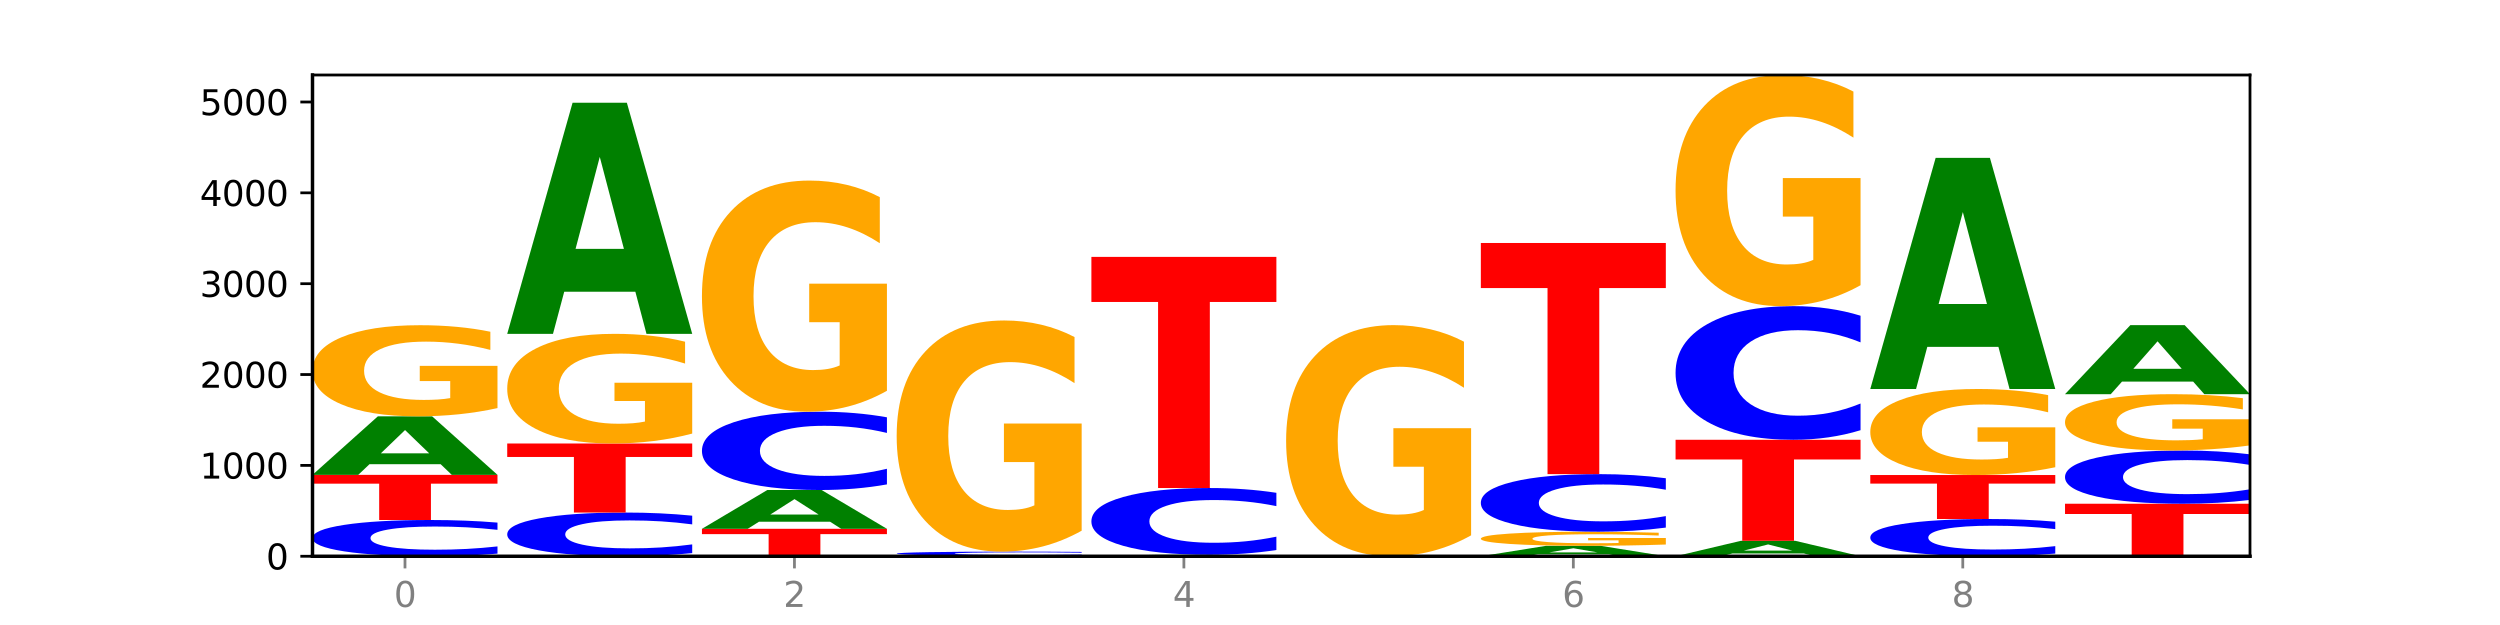 <?xml version="1.0" encoding="utf-8" standalone="no"?>
<!DOCTYPE svg PUBLIC "-//W3C//DTD SVG 1.1//EN"
  "http://www.w3.org/Graphics/SVG/1.1/DTD/svg11.dtd">
<svg xmlns:xlink="http://www.w3.org/1999/xlink" width="720pt" height="180pt" viewBox="0 0 720 180" xmlns="http://www.w3.org/2000/svg" version="1.1">
 <defs>
  <style type="text/css">*{stroke-linejoin: round; stroke-linecap: butt}</style>
 </defs>
 <g id="figure_1">
  <g id="patch_1">
   <path d="M 0 180 
L 720 180 
L 720 0 
L 0 0 
z
" style="fill: #ffffff"/>
  </g>
  <g id="axes_1">
   <g id="patch_2">
    <path d="M 90 160.2 
L 648 160.2 
L 648 21.6 
L 90 21.6 
z
" style="fill: #ffffff"/>
   </g>
   <g id="line2d_1">
    <path d="M 90 160.2 
L 648 160.2 
" clip-path="url(#p55ed95fbb0)" style="fill: none; stroke: #000000; stroke-width: 0.5; stroke-linecap: square"/>
   </g>
   <g id="patch_3">
    <path d="M 143.276 159.452 
Q 138.82 159.823 134.001 160.01 
Q 129.182 160.2 123.934 160.2 
Q 108.282 160.2 99.141 158.794 
Q 90 157.388 90 154.983 
Q 90 152.57 99.141 151.166 
Q 108.282 149.76 123.934 149.76 
Q 129.182 149.76 134.001 149.95 
Q 138.82 150.137 143.276 150.508 
L 143.276 152.589 
Q 138.78 152.098 134.417 151.869 
Q 130.055 151.64 125.236 151.64 
Q 116.591 151.64 111.638 152.531 
Q 106.698 153.42 106.698 154.983 
Q 106.698 156.54 111.638 157.431 
Q 116.591 158.319 125.236 158.319 
Q 130.055 158.319 134.417 158.091 
Q 138.78 157.86 143.276 157.368 
L 143.276 159.452 
z
" clip-path="url(#p55ed95fbb0)" style="fill: #0000ff"/>
   </g>
   <g id="patch_4">
    <path d="M 90 136.755 
L 143.276 136.755 
L 143.276 139.292 
L 124.109 139.292 
L 124.109 149.76 
L 109.204 149.76 
L 109.204 139.292 
L 90 139.292 
L 90 136.755 
z
" clip-path="url(#p55ed95fbb0)" style="fill: #ff0000"/>
   </g>
   <g id="patch_5">
    <path d="M 126.905 133.686 
L 106.415 133.686 
L 103.18 136.755 
L 90 136.755 
L 108.823 119.905 
L 124.454 119.905 
L 143.276 136.755 
L 130.107 136.755 
L 126.905 133.686 
z
M 109.683 130.558 
L 123.604 130.558 
L 116.655 123.856 
L 109.683 130.558 
z
" clip-path="url(#p55ed95fbb0)" style="fill: #008000"/>
   </g>
   <g id="patch_6">
    <path d="M 143.276 117.53 
Q 137.903 118.717 132.124 119.314 
Q 126.345 119.905 120.184 119.905 
Q 106.262 119.905 98.131 116.37 
Q 90 112.835 90 106.791 
Q 90 100.676 98.274 97.168 
Q 106.561 93.66 120.972 93.66 
Q 126.525 93.66 131.611 94.138 
Q 136.709 94.609 141.223 95.542 
L 141.223 100.773 
Q 136.566 99.575 131.957 98.984 
Q 127.348 98.388 122.716 98.388 
Q 114.143 98.388 109.498 100.567 
Q 104.853 102.741 104.853 106.791 
Q 104.853 110.802 109.331 112.993 
Q 113.808 115.177 122.047 115.177 
Q 124.292 115.177 126.214 115.053 
Q 128.136 114.923 129.665 114.652 
L 129.665 109.74 
L 120.889 109.74 
L 120.889 105.365 
L 143.276 105.365 
L 143.276 117.53 
z
" clip-path="url(#p55ed95fbb0)" style="fill: #ffa600"/>
   </g>
   <g id="patch_7">
    <path d="M 199.357 159.298 
Q 194.9 159.745 190.081 159.971 
Q 185.263 160.2 180.014 160.2 
Q 164.363 160.2 155.222 158.505 
Q 146.08 156.81 146.08 153.911 
Q 146.08 151.002 155.222 149.309 
Q 164.363 147.614 180.014 147.614 
Q 185.263 147.614 190.081 147.843 
Q 194.9 148.069 199.357 148.516 
L 199.357 151.025 
Q 194.86 150.432 190.498 150.157 
Q 186.135 149.881 181.316 149.881 
Q 172.672 149.881 167.718 150.955 
Q 162.779 152.026 162.779 153.911 
Q 162.779 155.788 167.718 156.862 
Q 172.672 157.933 181.316 157.933 
Q 186.135 157.933 190.498 157.657 
Q 194.86 157.379 199.357 156.786 
L 199.357 159.298 
z
" clip-path="url(#p55ed95fbb0)" style="fill: #0000ff"/>
   </g>
   <g id="patch_8">
    <path d="M 146.08 127.728 
L 199.357 127.728 
L 199.357 131.607 
L 180.19 131.607 
L 180.19 147.614 
L 165.285 147.614 
L 165.285 131.607 
L 146.08 131.607 
L 146.08 127.728 
z
" clip-path="url(#p55ed95fbb0)" style="fill: #ff0000"/>
   </g>
   <g id="patch_9">
    <path d="M 199.357 124.871 
Q 193.984 126.3 188.205 127.017 
Q 182.426 127.728 176.265 127.728 
Q 162.343 127.728 154.212 123.475 
Q 146.08 119.221 146.08 111.947 
Q 146.08 104.588 154.355 100.367 
Q 162.641 96.146 177.053 96.146 
Q 182.605 96.146 187.691 96.72 
Q 192.79 97.288 197.303 98.41 
L 197.303 104.706 
Q 192.646 103.264 188.038 102.553 
Q 183.429 101.835 178.796 101.835 
Q 170.223 101.835 165.578 104.458 
Q 160.934 107.074 160.934 111.947 
Q 160.934 116.775 165.411 119.41 
Q 169.889 122.039 178.127 122.039 
Q 180.372 122.039 182.294 121.889 
Q 184.217 121.733 185.745 121.407 
L 185.745 115.496 
L 176.969 115.496 
L 176.969 110.231 
L 199.357 110.231 
L 199.357 124.871 
z
" clip-path="url(#p55ed95fbb0)" style="fill: #ffa600"/>
   </g>
   <g id="patch_10">
    <path d="M 182.985 84.02 
L 162.496 84.02 
L 159.261 96.146 
L 146.08 96.146 
L 164.903 29.581 
L 180.534 29.581 
L 199.357 96.146 
L 186.187 96.146 
L 182.985 84.02 
z
M 165.764 71.666 
L 179.684 71.666 
L 172.735 45.188 
L 165.764 71.666 
z
" clip-path="url(#p55ed95fbb0)" style="fill: #008000"/>
   </g>
   <g id="patch_11">
    <path d="M 202.161 152.298 
L 255.437 152.298 
L 255.437 153.839 
L 236.27 153.839 
L 236.27 160.2 
L 221.365 160.2 
L 221.365 153.839 
L 202.161 153.839 
L 202.161 152.298 
z
" clip-path="url(#p55ed95fbb0)" style="fill: #ff0000"/>
   </g>
   <g id="patch_12">
    <path d="M 239.065 150.263 
L 218.576 150.263 
L 215.341 152.298 
L 202.161 152.298 
L 220.983 141.125 
L 236.615 141.125 
L 255.437 152.298 
L 242.268 152.298 
L 239.065 150.263 
z
M 221.844 148.189 
L 235.765 148.189 
L 228.815 143.745 
L 221.844 148.189 
z
" clip-path="url(#p55ed95fbb0)" style="fill: #008000"/>
   </g>
   <g id="patch_13">
    <path d="M 255.437 139.508 
Q 250.981 140.31 246.162 140.715 
Q 241.343 141.125 236.094 141.125 
Q 220.443 141.125 211.302 138.087 
Q 202.161 135.05 202.161 129.855 
Q 202.161 124.641 211.302 121.608 
Q 220.443 118.57 236.094 118.57 
Q 241.343 118.57 246.162 118.98 
Q 250.981 119.386 255.437 120.187 
L 255.437 124.683 
Q 250.94 123.621 246.578 123.127 
Q 242.215 122.633 237.397 122.633 
Q 228.752 122.633 223.799 124.557 
Q 218.859 126.477 218.859 129.855 
Q 218.859 133.219 223.799 135.143 
Q 228.752 137.062 237.397 137.062 
Q 242.215 137.062 246.578 136.569 
Q 250.94 136.07 255.437 135.008 
L 255.437 139.508 
z
" clip-path="url(#p55ed95fbb0)" style="fill: #0000ff"/>
   </g>
   <g id="patch_14">
    <path d="M 255.437 112.548 
Q 250.064 115.559 244.285 117.071 
Q 238.506 118.57 232.345 118.57 
Q 218.423 118.57 210.292 109.605 
Q 202.161 100.64 202.161 85.308 
Q 202.161 69.798 210.435 60.901 
Q 218.722 52.005 233.133 52.005 
Q 238.685 52.005 243.772 53.215 
Q 248.87 54.411 253.384 56.776 
L 253.384 70.045 
Q 248.727 67.006 244.118 65.507 
Q 239.509 63.995 234.876 63.995 
Q 226.304 63.995 221.659 69.523 
Q 217.014 75.037 217.014 85.308 
Q 217.014 95.483 221.492 101.039 
Q 225.969 106.58 234.208 106.58 
Q 236.453 106.58 238.375 106.264 
Q 240.297 105.934 241.826 105.246 
L 241.826 92.788 
L 233.05 92.788 
L 233.05 81.692 
L 255.437 81.692 
L 255.437 112.548 
z
" clip-path="url(#p55ed95fbb0)" style="fill: #ffa600"/>
   </g>
   <g id="patch_15">
    <path d="M 295.146 160.171 
L 274.657 160.171 
L 271.421 160.2 
L 258.241 160.2 
L 277.064 160.043 
L 292.695 160.043 
L 311.518 160.2 
L 298.348 160.2 
L 295.146 160.171 
z
M 277.924 160.142 
L 291.845 160.142 
L 284.896 160.08 
L 277.924 160.142 
z
" clip-path="url(#p55ed95fbb0)" style="fill: #008000"/>
   </g>
   <g id="patch_16">
    <path d="M 311.518 159.959 
Q 307.061 160 302.242 160.022 
Q 297.423 160.043 292.175 160.043 
Q 276.524 160.043 267.382 159.884 
Q 258.241 159.726 258.241 159.455 
Q 258.241 159.182 267.382 159.024 
Q 276.524 158.866 292.175 158.866 
Q 297.423 158.866 302.242 158.887 
Q 307.061 158.908 311.518 158.95 
L 311.518 159.185 
Q 307.021 159.129 302.658 159.103 
Q 298.296 159.078 293.477 159.078 
Q 284.832 159.078 279.879 159.178 
Q 274.94 159.278 274.94 159.455 
Q 274.94 159.63 279.879 159.731 
Q 284.832 159.831 293.477 159.831 
Q 298.296 159.831 302.658 159.805 
Q 307.021 159.779 311.518 159.724 
L 311.518 159.959 
z
" clip-path="url(#p55ed95fbb0)" style="fill: #0000ff"/>
   </g>
   <g id="patch_17">
    <path d="M 311.518 152.843 
Q 306.145 155.854 300.366 157.367 
Q 294.587 158.866 288.426 158.866 
Q 274.504 158.866 266.372 149.9 
Q 258.241 140.935 258.241 125.603 
Q 258.241 110.093 266.516 101.196 
Q 274.802 92.3 289.214 92.3 
Q 294.766 92.3 299.852 93.51 
Q 304.951 94.706 309.464 97.071 
L 309.464 110.34 
Q 304.807 107.302 300.198 105.803 
Q 295.59 104.29 290.957 104.29 
Q 282.384 104.29 277.739 109.818 
Q 273.095 115.332 273.095 125.603 
Q 273.095 135.779 277.572 141.334 
Q 282.05 146.875 290.288 146.875 
Q 292.533 146.875 294.455 146.559 
Q 296.378 146.229 297.906 145.541 
L 297.906 133.084 
L 289.13 133.084 
L 289.13 121.987 
L 311.518 121.987 
L 311.518 152.843 
z
" clip-path="url(#p55ed95fbb0)" style="fill: #ffa600"/>
   </g>
   <g id="patch_18">
    <path d="M 351.226 160.124 
L 330.737 160.124 
L 327.502 160.2 
L 314.322 160.2 
L 333.144 159.781 
L 348.775 159.781 
L 367.598 160.2 
L 354.429 160.2 
L 351.226 160.124 
z
M 334.005 160.046 
L 347.926 160.046 
L 340.976 159.88 
L 334.005 160.046 
z
" clip-path="url(#p55ed95fbb0)" style="fill: #008000"/>
   </g>
   <g id="patch_19">
    <path d="M 367.598 158.403 
Q 363.142 159.086 358.323 159.432 
Q 353.504 159.781 348.255 159.781 
Q 332.604 159.781 323.463 157.191 
Q 314.322 154.601 314.322 150.171 
Q 314.322 145.726 323.463 143.14 
Q 332.604 140.55 348.255 140.55 
Q 353.504 140.55 358.323 140.899 
Q 363.142 141.245 367.598 141.928 
L 367.598 145.762 
Q 363.101 144.856 358.739 144.435 
Q 354.376 144.014 349.557 144.014 
Q 340.913 144.014 335.96 145.654 
Q 331.02 147.291 331.02 150.171 
Q 331.02 153.04 335.96 154.68 
Q 340.913 156.317 349.557 156.317 
Q 354.376 156.317 358.739 155.896 
Q 363.101 155.471 367.598 154.565 
L 367.598 158.403 
z
" clip-path="url(#p55ed95fbb0)" style="fill: #0000ff"/>
   </g>
   <g id="patch_20">
    <path d="M 314.322 73.984 
L 367.598 73.984 
L 367.598 86.966 
L 348.431 86.966 
L 348.431 140.55 
L 333.526 140.55 
L 333.526 86.966 
L 314.322 86.966 
L 314.322 73.984 
z
" clip-path="url(#p55ed95fbb0)" style="fill: #ff0000"/>
   </g>
   <g id="patch_21">
    <path d="M 423.678 154.177 
Q 418.305 157.189 412.526 158.701 
Q 406.747 160.2 400.586 160.2 
Q 386.664 160.2 378.533 151.235 
Q 370.402 142.269 370.402 126.938 
Q 370.402 111.427 378.676 102.531 
Q 386.963 93.634 401.374 93.634 
Q 406.927 93.634 412.013 94.844 
Q 417.111 96.041 421.625 98.406 
L 421.625 111.675 
Q 416.968 108.636 412.359 107.137 
Q 407.75 105.625 403.118 105.625 
Q 394.545 105.625 389.9 111.152 
Q 385.255 116.666 385.255 126.938 
Q 385.255 137.113 389.733 142.668 
Q 394.21 148.21 402.449 148.21 
Q 404.694 148.21 406.616 147.893 
Q 408.538 147.563 410.067 146.876 
L 410.067 134.418 
L 401.291 134.418 
L 401.291 123.321 
L 423.678 123.321 
L 423.678 154.177 
z
" clip-path="url(#p55ed95fbb0)" style="fill: #ffa600"/>
   </g>
   <g id="patch_22">
    <path d="M 463.387 159.652 
L 442.898 159.652 
L 439.663 160.2 
L 426.482 160.2 
L 445.305 157.191 
L 460.936 157.191 
L 479.759 160.2 
L 466.589 160.2 
L 463.387 159.652 
z
M 446.166 159.093 
L 460.087 159.093 
L 453.137 157.896 
L 446.166 159.093 
z
" clip-path="url(#p55ed95fbb0)" style="fill: #008000"/>
   </g>
   <g id="patch_23">
    <path d="M 479.759 156.824 
Q 474.386 157.007 468.607 157.1 
Q 462.828 157.191 456.667 157.191 
Q 442.745 157.191 434.614 156.645 
Q 426.482 156.098 426.482 155.164 
Q 426.482 154.219 434.757 153.677 
Q 443.043 153.135 457.455 153.135 
Q 463.007 153.135 468.093 153.209 
Q 473.192 153.282 477.705 153.426 
L 477.705 154.234 
Q 473.049 154.049 468.44 153.958 
Q 463.831 153.866 459.198 153.866 
Q 450.625 153.866 445.98 154.203 
Q 441.336 154.539 441.336 155.164 
Q 441.336 155.784 445.813 156.123 
Q 450.291 156.46 458.529 156.46 
Q 460.774 156.46 462.697 156.441 
Q 464.619 156.421 466.147 156.379 
L 466.147 155.62 
L 457.371 155.62 
L 457.371 154.944 
L 479.759 154.944 
L 479.759 156.824 
z
" clip-path="url(#p55ed95fbb0)" style="fill: #ffa600"/>
   </g>
   <g id="patch_24">
    <path d="M 479.759 151.946 
Q 475.302 152.536 470.483 152.834 
Q 465.665 153.135 460.416 153.135 
Q 444.765 153.135 435.624 150.901 
Q 426.482 148.667 426.482 144.846 
Q 426.482 141.011 435.624 138.78 
Q 444.765 136.546 460.416 136.546 
Q 465.665 136.546 470.483 136.848 
Q 475.302 137.146 479.759 137.735 
L 479.759 141.042 
Q 475.262 140.261 470.9 139.898 
Q 466.537 139.534 461.718 139.534 
Q 453.074 139.534 448.12 140.95 
Q 443.181 142.361 443.181 144.846 
Q 443.181 147.32 448.12 148.735 
Q 453.074 150.147 461.718 150.147 
Q 466.537 150.147 470.9 149.784 
Q 475.262 149.417 479.759 148.636 
L 479.759 151.946 
z
" clip-path="url(#p55ed95fbb0)" style="fill: #0000ff"/>
   </g>
   <g id="patch_25">
    <path d="M 426.482 69.98 
L 479.759 69.98 
L 479.759 82.963 
L 460.592 82.963 
L 460.592 136.546 
L 445.687 136.546 
L 445.687 82.963 
L 426.482 82.963 
L 426.482 69.98 
z
" clip-path="url(#p55ed95fbb0)" style="fill: #ff0000"/>
   </g>
   <g id="patch_26">
    <path d="M 519.467 159.39 
L 498.978 159.39 
L 495.743 160.2 
L 482.563 160.2 
L 501.385 155.752 
L 517.017 155.752 
L 535.839 160.2 
L 522.67 160.2 
L 519.467 159.39 
z
M 502.246 158.564 
L 516.167 158.564 
L 509.217 156.795 
L 502.246 158.564 
z
" clip-path="url(#p55ed95fbb0)" style="fill: #008000"/>
   </g>
   <g id="patch_27">
    <path d="M 482.563 126.656 
L 535.839 126.656 
L 535.839 132.33 
L 516.672 132.33 
L 516.672 155.752 
L 501.767 155.752 
L 501.767 132.33 
L 482.563 132.33 
L 482.563 126.656 
z
" clip-path="url(#p55ed95fbb0)" style="fill: #ff0000"/>
   </g>
   <g id="patch_28">
    <path d="M 535.839 123.897 
Q 531.383 125.264 526.564 125.956 
Q 521.745 126.656 516.496 126.656 
Q 500.845 126.656 491.704 121.472 
Q 482.563 116.288 482.563 107.423 
Q 482.563 98.526 491.704 93.35 
Q 500.845 88.166 516.496 88.166 
Q 521.745 88.166 526.564 88.865 
Q 531.383 89.557 535.839 90.925 
L 535.839 98.597 
Q 531.342 96.784 526.98 95.942 
Q 522.617 95.099 517.799 95.099 
Q 509.154 95.099 504.201 98.382 
Q 499.261 101.658 499.261 107.423 
Q 499.261 113.163 504.201 116.447 
Q 509.154 119.722 517.799 119.722 
Q 522.617 119.722 526.98 118.88 
Q 531.342 118.029 535.839 116.216 
L 535.839 123.897 
z
" clip-path="url(#p55ed95fbb0)" style="fill: #0000ff"/>
   </g>
   <g id="patch_29">
    <path d="M 535.839 82.143 
Q 530.466 85.154 524.687 86.667 
Q 518.908 88.166 512.747 88.166 
Q 498.825 88.166 490.694 79.2 
Q 482.563 70.235 482.563 54.903 
Q 482.563 39.393 490.837 30.497 
Q 499.124 21.6 513.535 21.6 
Q 519.087 21.6 524.174 22.81 
Q 529.272 24.006 533.786 26.371 
L 533.786 39.641 
Q 529.129 36.602 524.52 35.103 
Q 519.911 33.59 515.278 33.59 
Q 506.706 33.59 502.061 39.118 
Q 497.416 44.632 497.416 54.903 
Q 497.416 65.079 501.894 70.634 
Q 506.371 76.175 514.61 76.175 
Q 516.855 76.175 518.777 75.859 
Q 520.699 75.529 522.228 74.842 
L 522.228 62.384 
L 513.452 62.384 
L 513.452 51.287 
L 535.839 51.287 
L 535.839 82.143 
z
" clip-path="url(#p55ed95fbb0)" style="fill: #ffa600"/>
   </g>
   <g id="patch_30">
    <path d="M 591.92 159.431 
Q 587.463 159.812 582.644 160.005 
Q 577.825 160.2 572.577 160.2 
Q 556.926 160.2 547.784 158.755 
Q 538.643 157.31 538.643 154.839 
Q 538.643 152.36 547.784 150.917 
Q 556.926 149.472 572.577 149.472 
Q 577.825 149.472 582.644 149.667 
Q 587.463 149.86 591.92 150.241 
L 591.92 152.38 
Q 587.423 151.874 583.06 151.639 
Q 578.698 151.404 573.879 151.404 
Q 565.234 151.404 560.281 152.32 
Q 555.342 153.233 555.342 154.839 
Q 555.342 156.439 560.281 157.355 
Q 565.234 158.268 573.879 158.268 
Q 578.698 158.268 583.06 158.033 
Q 587.423 157.796 591.92 157.29 
L 591.92 159.431 
z
" clip-path="url(#p55ed95fbb0)" style="fill: #0000ff"/>
   </g>
   <g id="patch_31">
    <path d="M 538.643 136.808 
L 591.92 136.808 
L 591.92 139.278 
L 572.752 139.278 
L 572.752 149.472 
L 557.847 149.472 
L 557.847 139.278 
L 538.643 139.278 
L 538.643 136.808 
z
" clip-path="url(#p55ed95fbb0)" style="fill: #ff0000"/>
   </g>
   <g id="patch_32">
    <path d="M 591.92 134.566 
Q 586.547 135.687 580.768 136.25 
Q 574.989 136.808 568.828 136.808 
Q 554.906 136.808 546.774 133.471 
Q 538.643 130.133 538.643 124.426 
Q 538.643 118.652 546.918 115.341 
Q 555.204 112.029 569.616 112.029 
Q 575.168 112.029 580.254 112.479 
Q 585.353 112.925 589.866 113.805 
L 589.866 118.744 
Q 585.209 117.613 580.6 117.055 
Q 575.992 116.492 571.359 116.492 
Q 562.786 116.492 558.141 118.55 
Q 553.497 120.602 553.497 124.426 
Q 553.497 128.214 557.974 130.282 
Q 562.452 132.344 570.69 132.344 
Q 572.935 132.344 574.857 132.227 
Q 576.78 132.104 578.308 131.848 
L 578.308 127.211 
L 569.532 127.211 
L 569.532 123.08 
L 591.92 123.08 
L 591.92 134.566 
z
" clip-path="url(#p55ed95fbb0)" style="fill: #ffa600"/>
   </g>
   <g id="patch_33">
    <path d="M 575.548 99.903 
L 555.059 99.903 
L 551.823 112.029 
L 538.643 112.029 
L 557.466 45.463 
L 573.097 45.463 
L 591.92 112.029 
L 578.75 112.029 
L 575.548 99.903 
z
M 558.326 87.548 
L 572.247 87.548 
L 565.298 61.07 
L 558.326 87.548 
z
" clip-path="url(#p55ed95fbb0)" style="fill: #008000"/>
   </g>
   <g id="patch_34">
    <path d="M 594.724 145.076 
L 648 145.076 
L 648 148.026 
L 628.833 148.026 
L 628.833 160.2 
L 613.928 160.2 
L 613.928 148.026 
L 594.724 148.026 
L 594.724 145.076 
z
" clip-path="url(#p55ed95fbb0)" style="fill: #ff0000"/>
   </g>
   <g id="patch_35">
    <path d="M 648 143.977 
Q 643.544 144.522 638.725 144.797 
Q 633.906 145.076 628.657 145.076 
Q 613.006 145.076 603.865 143.011 
Q 594.724 140.946 594.724 137.414 
Q 594.724 133.87 603.865 131.808 
Q 613.006 129.743 628.657 129.743 
Q 633.906 129.743 638.725 130.022 
Q 643.544 130.297 648 130.842 
L 648 133.899 
Q 643.503 133.176 639.141 132.841 
Q 634.778 132.505 629.959 132.505 
Q 621.315 132.505 616.362 133.813 
Q 611.422 135.118 611.422 137.414 
Q 611.422 139.701 616.362 141.009 
Q 621.315 142.314 629.959 142.314 
Q 634.778 142.314 639.141 141.979 
Q 643.503 141.64 648 140.917 
L 648 143.977 
z
" clip-path="url(#p55ed95fbb0)" style="fill: #0000ff"/>
   </g>
   <g id="patch_36">
    <path d="M 648 128.275 
Q 642.627 129.009 636.848 129.378 
Q 631.069 129.743 624.908 129.743 
Q 610.986 129.743 602.855 127.558 
Q 594.724 125.373 594.724 121.637 
Q 594.724 117.857 602.998 115.688 
Q 611.284 113.52 625.696 113.52 
Q 631.248 113.52 636.335 113.815 
Q 641.433 114.107 645.946 114.683 
L 645.946 117.917 
Q 641.29 117.176 636.681 116.811 
Q 632.072 116.442 627.439 116.442 
Q 618.866 116.442 614.222 117.79 
Q 609.577 119.133 609.577 121.637 
Q 609.577 124.117 614.055 125.47 
Q 618.532 126.821 626.771 126.821 
Q 629.015 126.821 630.938 126.744 
Q 632.86 126.663 634.388 126.496 
L 634.388 123.46 
L 625.612 123.46 
L 625.612 120.755 
L 648 120.755 
L 648 128.275 
z
" clip-path="url(#p55ed95fbb0)" style="fill: #ffa600"/>
   </g>
   <g id="patch_37">
    <path d="M 631.628 109.898 
L 611.139 109.898 
L 607.904 113.52 
L 594.724 113.52 
L 613.546 93.634 
L 629.177 93.634 
L 648 113.52 
L 634.831 113.52 
L 631.628 109.898 
z
M 614.407 106.207 
L 628.328 106.207 
L 621.378 98.297 
L 614.407 106.207 
z
" clip-path="url(#p55ed95fbb0)" style="fill: #008000"/>
   </g>
   <g id="matplotlib.axis_1">
    <g id="xtick_1">
     <g id="line2d_2">
      <defs>
       <path id="m9bca4f10ea" d="M 0 0 
L 0 3.5 
" style="stroke: #808080; stroke-width: 0.8"/>
      </defs>
      <g>
       <use xlink:href="#m9bca4f10ea" x="116.638" y="160.2" style="fill: #808080; stroke: #808080; stroke-width: 0.8"/>
      </g>
     </g>
     <g id="text_1">
      <!-- 0 -->
      <g style="fill: #808080" transform="translate(113.457 174.798) scale(0.1 -0.1)">
       <defs>
        <path id="DejaVuSans-30" d="M 2034 4250 
Q 1547 4250 1301 3770 
Q 1056 3291 1056 2328 
Q 1056 1369 1301 889 
Q 1547 409 2034 409 
Q 2525 409 2770 889 
Q 3016 1369 3016 2328 
Q 3016 3291 2770 3770 
Q 2525 4250 2034 4250 
z
M 2034 4750 
Q 2819 4750 3233 4129 
Q 3647 3509 3647 2328 
Q 3647 1150 3233 529 
Q 2819 -91 2034 -91 
Q 1250 -91 836 529 
Q 422 1150 422 2328 
Q 422 3509 836 4129 
Q 1250 4750 2034 4750 
z
" transform="scale(0.016)"/>
       </defs>
       <use xlink:href="#DejaVuSans-30"/>
      </g>
     </g>
    </g>
    <g id="xtick_2">
     <g id="line2d_3">
      <g>
       <use xlink:href="#m9bca4f10ea" x="228.799" y="160.2" style="fill: #808080; stroke: #808080; stroke-width: 0.8"/>
      </g>
     </g>
     <g id="text_2">
      <!-- 2 -->
      <g style="fill: #808080" transform="translate(225.618 174.798) scale(0.1 -0.1)">
       <defs>
        <path id="DejaVuSans-32" d="M 1228 531 
L 3431 531 
L 3431 0 
L 469 0 
L 469 531 
Q 828 903 1448 1529 
Q 2069 2156 2228 2338 
Q 2531 2678 2651 2914 
Q 2772 3150 2772 3378 
Q 2772 3750 2511 3984 
Q 2250 4219 1831 4219 
Q 1534 4219 1204 4116 
Q 875 4013 500 3803 
L 500 4441 
Q 881 4594 1212 4672 
Q 1544 4750 1819 4750 
Q 2544 4750 2975 4387 
Q 3406 4025 3406 3419 
Q 3406 3131 3298 2873 
Q 3191 2616 2906 2266 
Q 2828 2175 2409 1742 
Q 1991 1309 1228 531 
z
" transform="scale(0.016)"/>
       </defs>
       <use xlink:href="#DejaVuSans-32"/>
      </g>
     </g>
    </g>
    <g id="xtick_3">
     <g id="line2d_4">
      <g>
       <use xlink:href="#m9bca4f10ea" x="340.96" y="160.2" style="fill: #808080; stroke: #808080; stroke-width: 0.8"/>
      </g>
     </g>
     <g id="text_3">
      <!-- 4 -->
      <g style="fill: #808080" transform="translate(337.779 174.798) scale(0.1 -0.1)">
       <defs>
        <path id="DejaVuSans-34" d="M 2419 4116 
L 825 1625 
L 2419 1625 
L 2419 4116 
z
M 2253 4666 
L 3047 4666 
L 3047 1625 
L 3713 1625 
L 3713 1100 
L 3047 1100 
L 3047 0 
L 2419 0 
L 2419 1100 
L 313 1100 
L 313 1709 
L 2253 4666 
z
" transform="scale(0.016)"/>
       </defs>
       <use xlink:href="#DejaVuSans-34"/>
      </g>
     </g>
    </g>
    <g id="xtick_4">
     <g id="line2d_5">
      <g>
       <use xlink:href="#m9bca4f10ea" x="453.121" y="160.2" style="fill: #808080; stroke: #808080; stroke-width: 0.8"/>
      </g>
     </g>
     <g id="text_4">
      <!-- 6 -->
      <g style="fill: #808080" transform="translate(449.939 174.798) scale(0.1 -0.1)">
       <defs>
        <path id="DejaVuSans-36" d="M 2113 2584 
Q 1688 2584 1439 2293 
Q 1191 2003 1191 1497 
Q 1191 994 1439 701 
Q 1688 409 2113 409 
Q 2538 409 2786 701 
Q 3034 994 3034 1497 
Q 3034 2003 2786 2293 
Q 2538 2584 2113 2584 
z
M 3366 4563 
L 3366 3988 
Q 3128 4100 2886 4159 
Q 2644 4219 2406 4219 
Q 1781 4219 1451 3797 
Q 1122 3375 1075 2522 
Q 1259 2794 1537 2939 
Q 1816 3084 2150 3084 
Q 2853 3084 3261 2657 
Q 3669 2231 3669 1497 
Q 3669 778 3244 343 
Q 2819 -91 2113 -91 
Q 1303 -91 875 529 
Q 447 1150 447 2328 
Q 447 3434 972 4092 
Q 1497 4750 2381 4750 
Q 2619 4750 2861 4703 
Q 3103 4656 3366 4563 
z
" transform="scale(0.016)"/>
       </defs>
       <use xlink:href="#DejaVuSans-36"/>
      </g>
     </g>
    </g>
    <g id="xtick_5">
     <g id="line2d_6">
      <g>
       <use xlink:href="#m9bca4f10ea" x="565.281" y="160.2" style="fill: #808080; stroke: #808080; stroke-width: 0.8"/>
      </g>
     </g>
     <g id="text_5">
      <!-- 8 -->
      <g style="fill: #808080" transform="translate(562.1 174.798) scale(0.1 -0.1)">
       <defs>
        <path id="DejaVuSans-38" d="M 2034 2216 
Q 1584 2216 1326 1975 
Q 1069 1734 1069 1313 
Q 1069 891 1326 650 
Q 1584 409 2034 409 
Q 2484 409 2743 651 
Q 3003 894 3003 1313 
Q 3003 1734 2745 1975 
Q 2488 2216 2034 2216 
z
M 1403 2484 
Q 997 2584 770 2862 
Q 544 3141 544 3541 
Q 544 4100 942 4425 
Q 1341 4750 2034 4750 
Q 2731 4750 3128 4425 
Q 3525 4100 3525 3541 
Q 3525 3141 3298 2862 
Q 3072 2584 2669 2484 
Q 3125 2378 3379 2068 
Q 3634 1759 3634 1313 
Q 3634 634 3220 271 
Q 2806 -91 2034 -91 
Q 1263 -91 848 271 
Q 434 634 434 1313 
Q 434 1759 690 2068 
Q 947 2378 1403 2484 
z
M 1172 3481 
Q 1172 3119 1398 2916 
Q 1625 2713 2034 2713 
Q 2441 2713 2670 2916 
Q 2900 3119 2900 3481 
Q 2900 3844 2670 4047 
Q 2441 4250 2034 4250 
Q 1625 4250 1398 4047 
Q 1172 3844 1172 3481 
z
" transform="scale(0.016)"/>
       </defs>
       <use xlink:href="#DejaVuSans-38"/>
      </g>
     </g>
    </g>
   </g>
   <g id="matplotlib.axis_2">
    <g id="ytick_1">
     <g id="line2d_7">
      <defs>
       <path id="mbd65462403" d="M 0 0 
L -3.5 0 
" style="stroke: #000000; stroke-width: 0.8"/>
      </defs>
      <g>
       <use xlink:href="#mbd65462403" x="90" y="160.2" style="stroke: #000000; stroke-width: 0.8"/>
      </g>
     </g>
     <g id="text_6">
      <!-- 0 -->
      <g transform="translate(76.638 163.999) scale(0.1 -0.1)">
       <use xlink:href="#DejaVuSans-30"/>
      </g>
     </g>
    </g>
    <g id="ytick_2">
     <g id="line2d_8">
      <g>
       <use xlink:href="#mbd65462403" x="90" y="134.034" style="stroke: #000000; stroke-width: 0.8"/>
      </g>
     </g>
     <g id="text_7">
      <!-- 1000 -->
      <g transform="translate(57.55 137.833) scale(0.1 -0.1)">
       <defs>
        <path id="DejaVuSans-31" d="M 794 531 
L 1825 531 
L 1825 4091 
L 703 3866 
L 703 4441 
L 1819 4666 
L 2450 4666 
L 2450 531 
L 3481 531 
L 3481 0 
L 794 0 
L 794 531 
z
" transform="scale(0.016)"/>
       </defs>
       <use xlink:href="#DejaVuSans-31"/>
       <use xlink:href="#DejaVuSans-30" x="63.623"/>
       <use xlink:href="#DejaVuSans-30" x="127.246"/>
       <use xlink:href="#DejaVuSans-30" x="190.869"/>
      </g>
     </g>
    </g>
    <g id="ytick_3">
     <g id="line2d_9">
      <g>
       <use xlink:href="#mbd65462403" x="90" y="107.868" style="stroke: #000000; stroke-width: 0.8"/>
      </g>
     </g>
     <g id="text_8">
      <!-- 2000 -->
      <g transform="translate(57.55 111.668) scale(0.1 -0.1)">
       <use xlink:href="#DejaVuSans-32"/>
       <use xlink:href="#DejaVuSans-30" x="63.623"/>
       <use xlink:href="#DejaVuSans-30" x="127.246"/>
       <use xlink:href="#DejaVuSans-30" x="190.869"/>
      </g>
     </g>
    </g>
    <g id="ytick_4">
     <g id="line2d_10">
      <g>
       <use xlink:href="#mbd65462403" x="90" y="81.703" style="stroke: #000000; stroke-width: 0.8"/>
      </g>
     </g>
     <g id="text_9">
      <!-- 3000 -->
      <g transform="translate(57.55 85.502) scale(0.1 -0.1)">
       <defs>
        <path id="DejaVuSans-33" d="M 2597 2516 
Q 3050 2419 3304 2112 
Q 3559 1806 3559 1356 
Q 3559 666 3084 287 
Q 2609 -91 1734 -91 
Q 1441 -91 1130 -33 
Q 819 25 488 141 
L 488 750 
Q 750 597 1062 519 
Q 1375 441 1716 441 
Q 2309 441 2620 675 
Q 2931 909 2931 1356 
Q 2931 1769 2642 2001 
Q 2353 2234 1838 2234 
L 1294 2234 
L 1294 2753 
L 1863 2753 
Q 2328 2753 2575 2939 
Q 2822 3125 2822 3475 
Q 2822 3834 2567 4026 
Q 2313 4219 1838 4219 
Q 1578 4219 1281 4162 
Q 984 4106 628 3988 
L 628 4550 
Q 988 4650 1302 4700 
Q 1616 4750 1894 4750 
Q 2613 4750 3031 4423 
Q 3450 4097 3450 3541 
Q 3450 3153 3228 2886 
Q 3006 2619 2597 2516 
z
" transform="scale(0.016)"/>
       </defs>
       <use xlink:href="#DejaVuSans-33"/>
       <use xlink:href="#DejaVuSans-30" x="63.623"/>
       <use xlink:href="#DejaVuSans-30" x="127.246"/>
       <use xlink:href="#DejaVuSans-30" x="190.869"/>
      </g>
     </g>
    </g>
    <g id="ytick_5">
     <g id="line2d_11">
      <g>
       <use xlink:href="#mbd65462403" x="90" y="55.537" style="stroke: #000000; stroke-width: 0.8"/>
      </g>
     </g>
     <g id="text_10">
      <!-- 4000 -->
      <g transform="translate(57.55 59.336) scale(0.1 -0.1)">
       <use xlink:href="#DejaVuSans-34"/>
       <use xlink:href="#DejaVuSans-30" x="63.623"/>
       <use xlink:href="#DejaVuSans-30" x="127.246"/>
       <use xlink:href="#DejaVuSans-30" x="190.869"/>
      </g>
     </g>
    </g>
    <g id="ytick_6">
     <g id="line2d_12">
      <g>
       <use xlink:href="#mbd65462403" x="90" y="29.371" style="stroke: #000000; stroke-width: 0.8"/>
      </g>
     </g>
     <g id="text_11">
      <!-- 5000 -->
      <g transform="translate(57.55 33.17) scale(0.1 -0.1)">
       <defs>
        <path id="DejaVuSans-35" d="M 691 4666 
L 3169 4666 
L 3169 4134 
L 1269 4134 
L 1269 2991 
Q 1406 3038 1543 3061 
Q 1681 3084 1819 3084 
Q 2600 3084 3056 2656 
Q 3513 2228 3513 1497 
Q 3513 744 3044 326 
Q 2575 -91 1722 -91 
Q 1428 -91 1123 -41 
Q 819 9 494 109 
L 494 744 
Q 775 591 1075 516 
Q 1375 441 1709 441 
Q 2250 441 2565 725 
Q 2881 1009 2881 1497 
Q 2881 1984 2565 2268 
Q 2250 2553 1709 2553 
Q 1456 2553 1204 2497 
Q 953 2441 691 2322 
L 691 4666 
z
" transform="scale(0.016)"/>
       </defs>
       <use xlink:href="#DejaVuSans-35"/>
       <use xlink:href="#DejaVuSans-30" x="63.623"/>
       <use xlink:href="#DejaVuSans-30" x="127.246"/>
       <use xlink:href="#DejaVuSans-30" x="190.869"/>
      </g>
     </g>
    </g>
   </g>
   <g id="patch_38">
    <path d="M 90 160.2 
L 90 21.6 
" style="fill: none; stroke: #000000; stroke-linejoin: miter; stroke-linecap: square"/>
   </g>
   <g id="patch_39">
    <path d="M 648 160.2 
L 648 21.6 
" style="fill: none; stroke: #000000; stroke-width: 0.8; stroke-linejoin: miter; stroke-linecap: square"/>
   </g>
   <g id="patch_40">
    <path d="M 90 160.2 
L 648 160.2 
" style="fill: none; stroke: #000000; stroke-linejoin: miter; stroke-linecap: square"/>
   </g>
   <g id="patch_41">
    <path d="M 90 21.6 
L 648 21.6 
" style="fill: none; stroke: #000000; stroke-width: 0.8; stroke-linejoin: miter; stroke-linecap: square"/>
   </g>
  </g>
 </g>
 <defs>
  <clipPath id="p55ed95fbb0">
   <rect x="90" y="21.6" width="558" height="138.6"/>
  </clipPath>
 </defs>
</svg>
